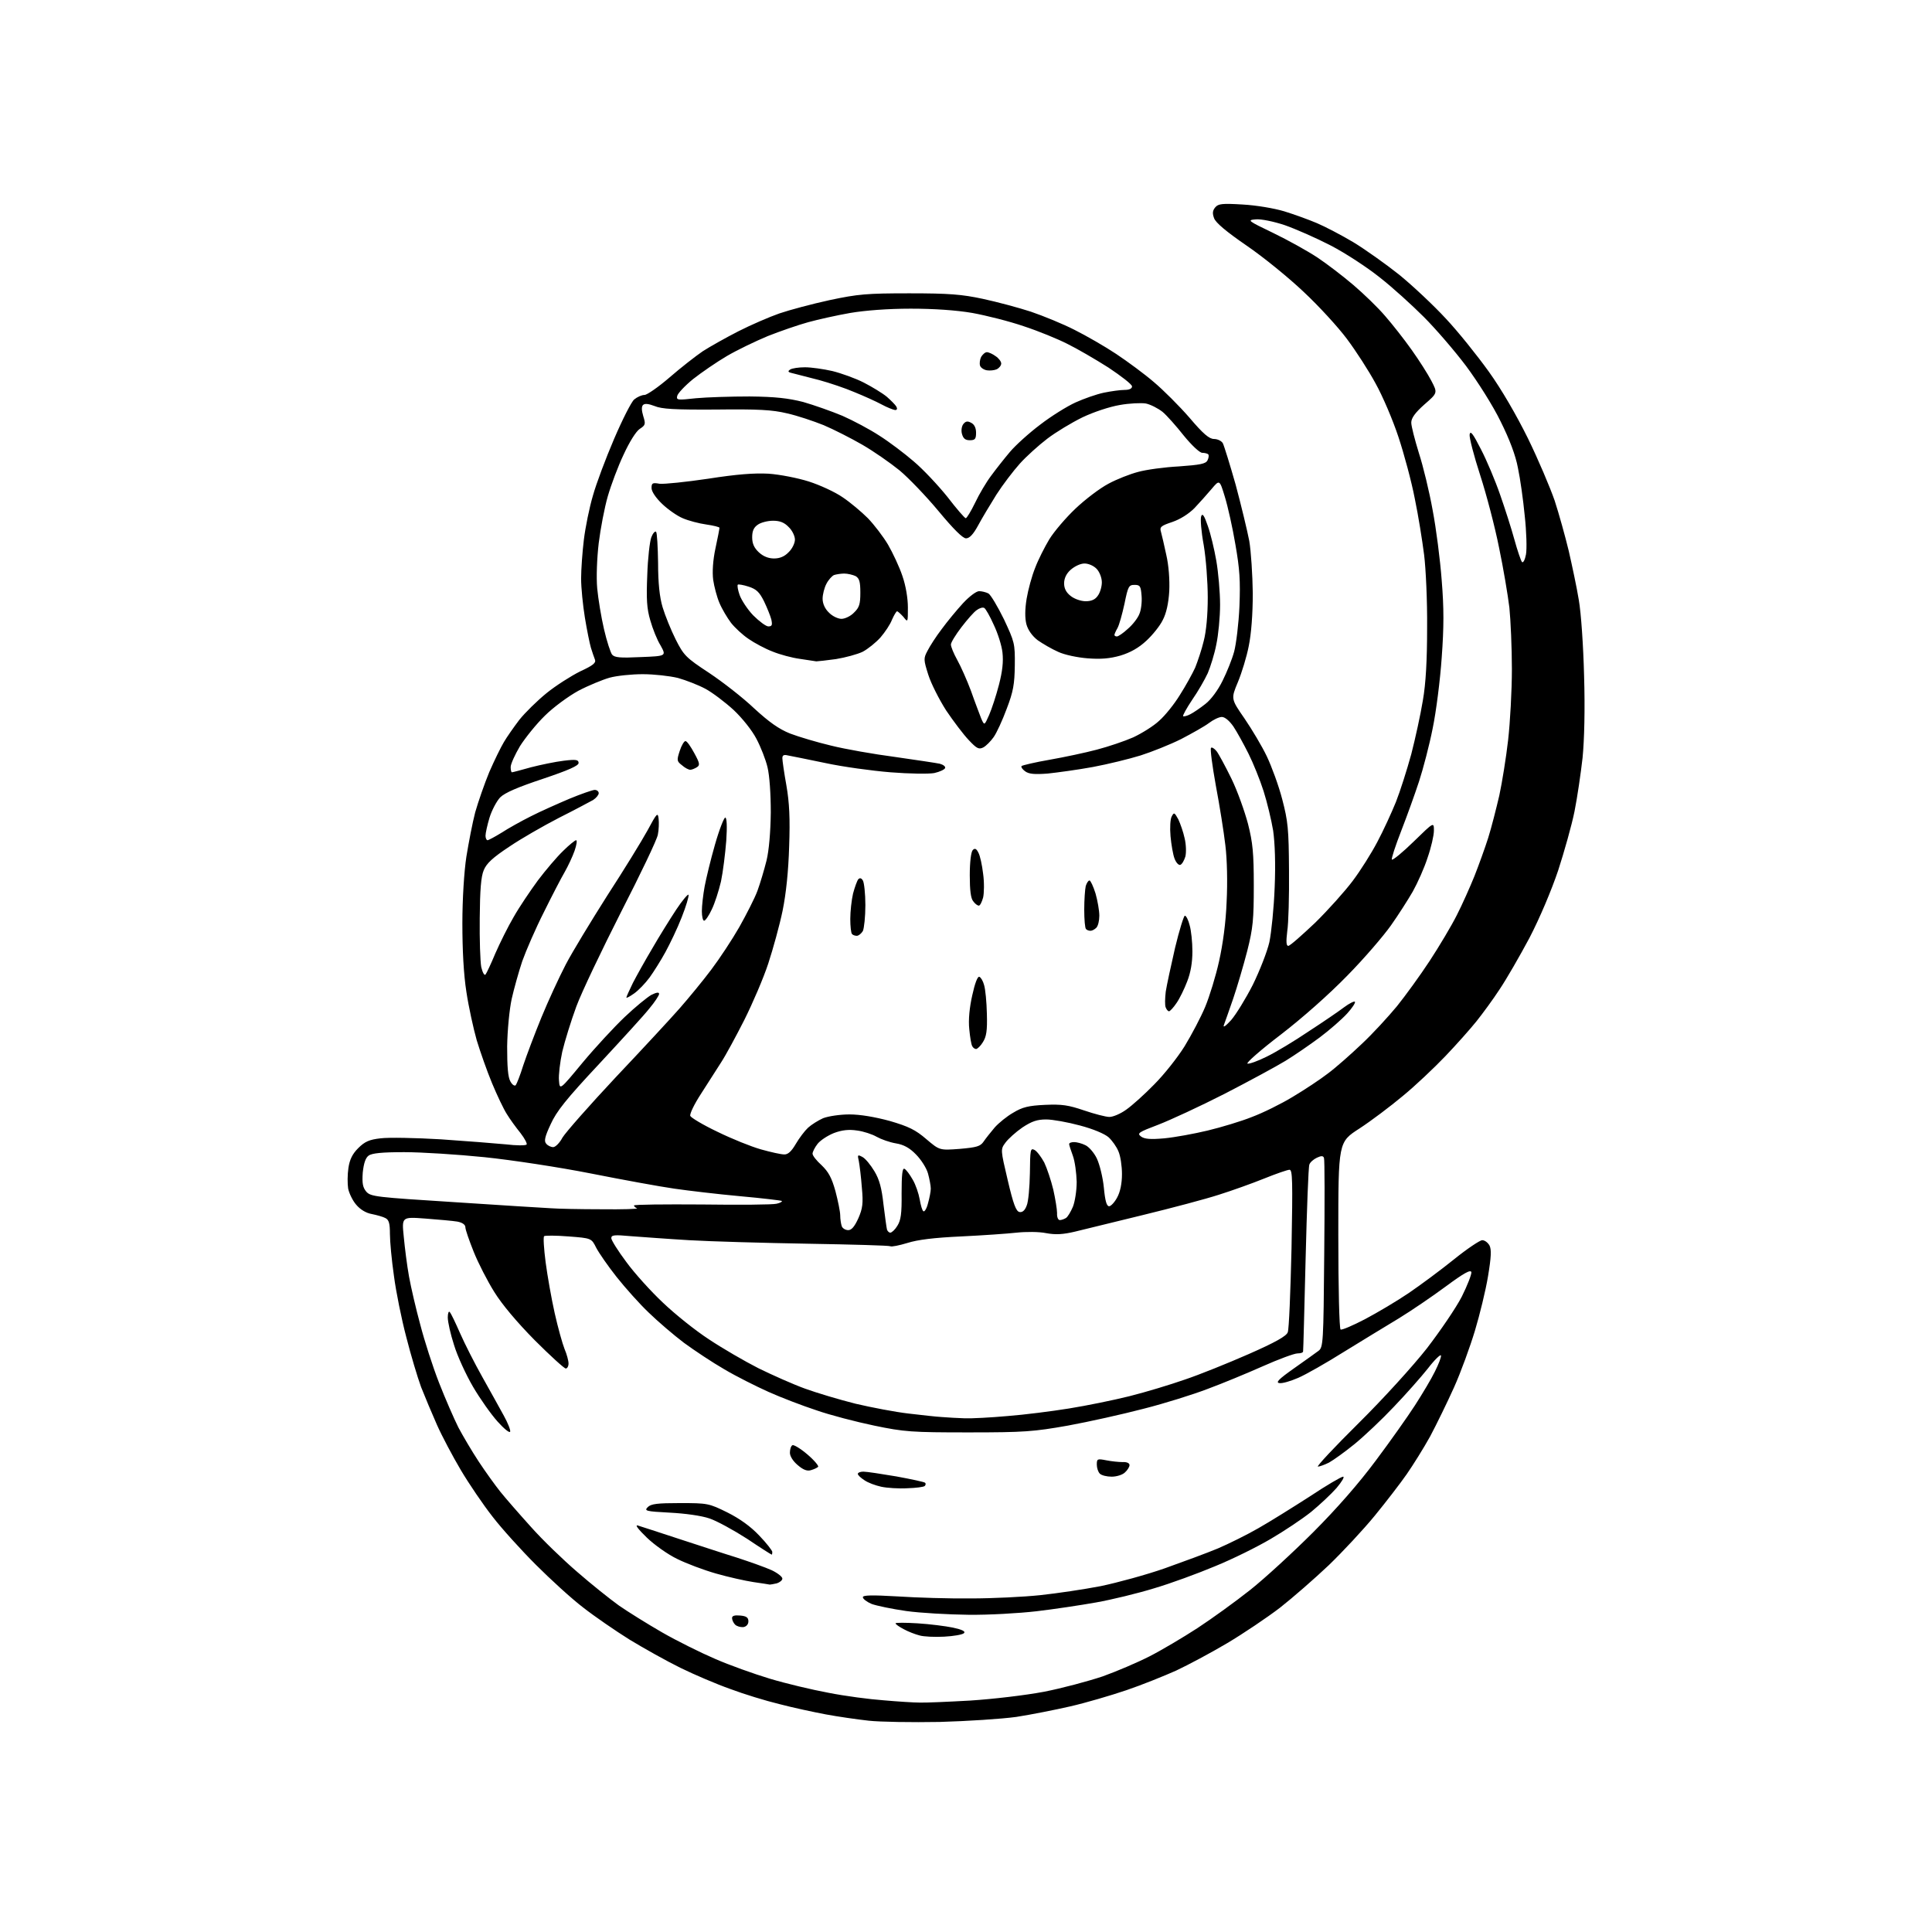 <?xml version="1.0" encoding="UTF-8" standalone="no"?>
<svg 
  version="1.1" 
  xmlns="http://www.w3.org/2000/svg" 
  xmlns:xlink="http://www.w3.org/1999/xlink" 
  xmlns:svg="http://www.w3.org/2000/svg"
  xmlns:rdf="http://www.w3.org/1999/02/22-rdf-syntax-ns#"
  xmlns:cc="http://creativecommons.org/ns#"
  xmlns:dc="http://purl.org/dc/elements/1.1/"
  viewBox="0 0 768 768"
  width="768"
  height="768"
>
<style>svg {background-color: white; }</style>"
<path stroke="none" fill="black" fill-rule="evenodd" d="M373.5,684.5C362.5,684.7 349.8,684.5 345.3,684.0C340.8,683.5 333.1,682.4 328.3,681.5C323.5,680.6 315.1,678.8 309.8,677.4C304.4,676.1 295.6,673.4 290.3,671.4C284.9,669.5 276.0,665.7 270.5,663.0C265.0,660.3 255.9,655.2 250.3,651.8C244.7,648.3 236.4,642.6 231.8,639.0C227.2,635.5 218.8,627.8 213.0,622.0C207.2,616.2 199.4,607.6 195.8,602.9C192.1,598.2 186.4,589.8 183.2,584.4C180.0,579.0 175.7,570.9 173.7,566.4C171.7,561.9 168.9,555.2 167.4,551.4C166.0,547.6 163.3,538.6 161.5,531.5C159.6,524.3 157.4,513.4 156.6,507.2C155.7,501.0 155.0,493.5 155.0,490.5C155.0,486.3 154.6,484.9 153.2,484.2C152.3,483.7 149.8,483.0 147.8,482.6C145.5,482.2 143.2,480.8 141.6,478.9C140.2,477.3 138.8,474.4 138.4,472.5C138.1,470.6 138.1,466.9 138.5,464.3C139.0,460.9 140.1,458.7 142.4,456.4C145.0,453.8 146.8,453.0 151.3,452.5C154.4,452.1 165.2,452.3 175.3,452.9C185.4,453.6 197.0,454.5 201.1,454.9C205.2,455.4 208.8,455.4 209.3,455.0C209.7,454.7 208.6,452.6 206.9,450.4C205.2,448.3 202.7,444.9 201.5,442.9C200.2,440.9 197.6,435.4 195.6,430.6C193.6,425.8 190.9,418.1 189.5,413.5C188.2,408.9 186.3,400.3 185.4,394.3C184.3,387.3 183.8,377.7 183.8,367.0C183.8,357.4 184.5,346.3 185.4,340.5C186.3,335.0 187.8,327.1 188.9,322.9C190.1,318.7 192.6,311.5 194.5,306.9C196.5,302.3 199.1,297.0 200.3,295.0C201.4,293.1 204.2,289.1 206.4,286.2C208.7,283.3 213.6,278.5 217.3,275.5C221.0,272.5 227.0,268.7 230.6,266.9C235.8,264.5 237.0,263.5 236.5,262.2C236.1,261.2 235.4,259.1 234.9,257.5C234.4,255.8 233.3,250.4 232.5,245.5C231.7,240.6 231.0,233.6 231.0,230.0C231.0,226.4 231.5,219.4 232.1,214.5C232.7,209.6 234.3,201.7 235.7,197.0C237.0,192.3 240.8,182.2 244.1,174.5C247.4,166.8 251.0,159.7 252.1,158.8C253.3,157.8 255.1,157.0 256.2,157.0C257.2,157.0 261.8,153.8 266.2,150.0C270.7,146.1 276.6,141.5 279.4,139.6C282.2,137.8 288.6,134.2 293.5,131.7C298.4,129.2 305.8,126.0 309.8,124.6C313.9,123.2 322.9,120.8 329.8,119.3C341.1,116.9 344.6,116.6 361.5,116.6C377.2,116.6 382.3,117.0 390.7,118.8C396.3,120.0 404.9,122.3 409.8,123.9C414.8,125.6 422.6,128.8 427.1,131.1C431.7,133.4 439.2,137.7 443.7,140.7C448.2,143.7 455.0,148.7 458.7,151.9C462.4,155.0 468.8,161.4 472.8,166.0C478.3,172.5 480.7,174.5 482.6,174.5C484.0,174.5 485.6,175.3 486.1,176.2C486.6,177.2 488.9,184.6 491.2,192.7C493.4,200.9 495.8,210.9 496.6,215.0C497.3,219.1 497.9,228.5 498.0,235.8C498.0,244.1 497.4,252.0 496.4,256.8C495.6,261.0 493.6,267.5 492.1,271.1C489.3,277.8 489.3,277.8 494.7,285.6C497.7,290.0 501.7,296.7 503.6,300.7C505.5,304.7 508.3,312.3 509.7,317.7C512.0,326.5 512.3,329.5 512.4,346.0C512.5,356.2 512.2,367.1 511.7,370.2C511.2,374.3 511.3,376.0 512.1,376.0C512.8,376.0 517.5,371.8 522.8,366.8C528.0,361.7 534.7,354.2 537.7,350.2C540.8,346.1 545.2,339.1 547.5,334.7C549.9,330.2 553.2,323.0 554.9,318.8C556.6,314.5 559.3,306.0 561.0,299.8C562.6,293.6 564.7,284.0 565.6,278.5C566.8,271.7 567.3,262.4 567.3,249.5C567.4,239.1 566.8,226.0 566.1,220.5C565.4,215.0 563.8,204.9 562.4,198.2C561.1,191.4 558.1,180.3 555.9,173.7C553.7,167.0 549.6,157.4 546.8,152.4C544.1,147.4 539.0,139.5 535.4,134.7C531.9,130.0 524.2,121.6 518.2,116.0C512.3,110.4 502.1,102.1 495.5,97.6C487.5,92.1 483.2,88.5 482.6,86.7C481.9,84.8 482.0,83.7 483.1,82.4C484.3,81.0 485.8,80.8 494.0,81.3C499.4,81.6 506.5,82.8 510.5,84.0C514.4,85.2 520.2,87.3 523.5,88.7C526.8,90.1 533.3,93.5 538.0,96.3C542.6,99.1 550.8,104.9 556.2,109.2C561.6,113.6 569.9,121.4 574.7,126.6C579.6,131.8 587.2,141.3 591.8,147.7C596.9,154.8 602.8,165.0 607.4,174.3C611.5,182.7 616.2,193.8 618.0,199.0C619.7,204.2 622.2,213.2 623.6,219.0C624.9,224.7 626.8,233.5 627.6,238.5C628.5,243.6 629.4,256.7 629.7,268.7C630.1,281.8 629.8,294.1 629.1,301.2C628.4,307.4 627.0,317.0 625.9,322.5C624.8,328.0 621.8,338.6 619.4,346.0C616.7,354.0 612.1,364.9 608.0,372.8C604.1,380.1 598.8,389.3 596.1,393.3C593.5,397.3 589.3,403.0 586.9,406.0C584.5,409.0 578.9,415.3 574.5,419.9C570.1,424.5 562.5,431.7 557.6,435.7C552.7,439.8 545.0,445.6 540.4,448.6C532.0,454.0 532.0,454.0 532.0,490.9C532.0,512.6 532.4,528.1 532.9,528.5C533.4,528.8 537.8,526.9 542.6,524.4C547.5,521.8 555.3,517.2 560.0,514.0C564.7,510.8 572.8,504.8 578.0,500.6C583.2,496.4 588.3,493.0 589.2,493.0C590.2,493.0 591.4,493.9 592.1,495.1C592.9,496.7 592.8,499.6 591.5,507.4C590.6,512.9 588.2,522.7 586.3,529.0C584.4,535.3 580.7,545.5 578.0,551.5C575.3,557.5 571.0,566.3 568.5,571.0C565.9,575.7 561.7,582.4 559.2,586.0C556.7,589.6 551.0,597.0 546.5,602.5C542.0,608.0 533.7,616.9 528.2,622.2C522.6,627.5 513.9,635.1 508.8,639.1C503.7,643.0 494.2,649.4 487.8,653.2C481.4,657.0 472.2,661.9 467.5,664.1C462.8,666.2 453.9,669.8 447.7,671.9C441.5,674.0 431.6,676.9 425.5,678.3C419.4,679.7 409.8,681.6 404.0,682.5C398.2,683.3 384.5,684.2 373.5,684.5zM365.5,676.8C367.7,676.9 376.8,676.5 385.7,676.0C394.9,675.4 407.6,673.9 415.0,672.5C422.2,671.1 432.6,668.3 438.3,666.4C443.9,664.4 452.3,660.8 457.0,658.4C461.7,656.0 470.3,650.9 476.0,647.2C481.8,643.4 491.2,636.6 497.0,632.0C502.8,627.4 514.0,617.1 522.0,609.1C531.4,599.7 540.3,589.5 546.9,580.6C552.6,573.0 559.6,563.1 562.5,558.6C565.4,554.1 569.0,548.1 570.4,545.2C571.9,542.2 573.0,539.4 572.8,538.8C572.6,538.3 570.2,540.6 567.6,544.0C564.9,547.4 558.8,554.3 554.1,559.2C549.4,564.2 542.4,570.8 538.5,574.0C534.7,577.1 530.1,580.4 528.3,581.4C526.5,582.3 524.5,583.0 523.9,583.0C523.2,583.0 530.5,575.2 540.1,565.7C549.9,556.0 561.7,543.0 567.2,536.0C572.5,529.1 578.8,519.9 581.1,515.4C583.3,511.0 585.0,506.6 584.9,505.7C584.6,504.6 582.0,506.0 574.7,511.4C569.3,515.4 560.9,521.1 556.0,524.1C551.0,527.1 541.2,533.1 534.2,537.4C527.2,541.8 519.1,546.4 516.1,547.7C513.1,549.0 509.8,550.0 508.6,549.8C507.0,549.6 508.2,548.3 514.3,544.0C518.6,541.0 523.0,537.8 524.1,537.0C526.0,535.6 526.1,533.9 526.4,498.5C526.6,478.2 526.6,461.0 526.3,460.3C526.0,459.4 525.2,459.4 523.5,460.2C522.2,460.8 520.8,462.0 520.5,462.9C520.1,463.8 519.5,480.7 519.0,500.5C518.5,520.3 518.1,536.8 518.0,537.2C518.0,537.7 517.0,538.0 515.8,538.0C514.5,538.0 508.3,540.3 502.0,543.1C495.7,545.9 485.8,550.0 480.1,552.1C474.4,554.3 462.9,557.9 454.6,560.0C446.2,562.2 432.7,565.2 424.5,566.7C410.9,569.1 407.2,569.4 385.0,569.4C362.4,569.4 359.5,569.2 347.5,566.7C340.3,565.2 329.9,562.5 324.5,560.6C319.0,558.8 310.4,555.5 305.5,553.3C300.6,551.1 292.6,547.1 287.9,544.3C283.2,541.6 276.0,536.8 271.9,533.8C267.8,530.7 261.5,525.3 257.9,521.8C254.3,518.4 248.6,512.0 245.1,507.6C241.7,503.3 238.1,498.1 237.0,496.0C235.1,492.2 235.1,492.2 226.0,491.5C221.0,491.1 216.6,491.1 216.3,491.4C215.9,491.7 216.2,496.4 216.9,501.8C217.6,507.1 219.2,516.2 220.5,522.0C221.8,527.8 223.6,534.2 224.4,536.2C225.3,538.3 226.0,540.9 226.0,542.0C226.0,543.1 225.5,544.0 224.9,544.0C224.3,544.0 218.7,538.9 212.6,532.8C205.5,525.6 199.6,518.6 196.5,513.6C193.8,509.3 190.1,502.1 188.3,497.6C186.5,493.1 185.0,488.8 185.0,487.9C185.0,486.8 183.8,486.0 181.8,485.6C180.0,485.3 174.3,484.8 169.1,484.4C159.7,483.7 159.7,483.7 160.5,491.6C160.9,495.9 161.8,503.1 162.6,507.5C163.4,511.9 165.4,520.5 167.1,526.7C168.7,532.9 172.0,543.2 174.5,549.6C177.0,556.0 180.5,564.0 182.2,567.4C184.0,570.8 187.6,576.9 190.3,581.0C193.0,585.1 196.9,590.5 198.9,593.0C200.9,595.5 206.3,601.7 211.0,606.9C215.6,612.1 224.0,620.2 229.5,624.9C235.0,629.7 242.4,635.6 246.0,638.2C249.6,640.7 257.3,645.5 263.2,648.9C269.1,652.3 278.6,657.0 284.2,659.4C289.9,661.9 299.7,665.4 306.0,667.3C312.3,669.2 322.8,671.7 329.3,672.9C335.8,674.2 345.7,675.5 351.3,675.9C356.9,676.4 363.3,676.8 365.5,676.8zM375.3,650.6C371.6,650.8 367.1,650.6 365.5,650.1C363.9,649.7 361.0,648.6 359.2,647.6C357.5,646.7 356.0,645.7 356.0,645.3C356.0,645.0 359.9,645.0 364.8,645.3C369.6,645.6 375.9,646.4 378.8,647.0C382.5,647.8 383.9,648.5 383.2,649.2C382.6,649.8 379.1,650.4 375.3,650.6zM295.5,646.8C294.4,646.9 292.9,646.5 292.2,645.8C291.6,645.2 291.0,644.0 291.0,643.2C291.0,642.3 292.0,642.0 294.2,642.2C296.7,642.4 297.5,643.0 297.5,644.5C297.5,645.7 296.7,646.6 295.5,646.8zM385.0,641.9C377.0,641.8 365.9,641.2 360.2,640.4C354.6,639.6 348.4,638.3 346.5,637.6C344.6,636.8 343.0,635.6 343.0,634.9C343.0,634.1 346.5,634.0 356.8,634.6C364.3,635.1 377.5,635.5 386.0,635.4C394.5,635.4 406.9,634.8 413.5,634.1C420.1,633.4 430.9,631.8 437.6,630.5C444.3,629.1 455.7,626.0 463.1,623.4C470.4,620.8 479.9,617.3 484.2,615.5C488.4,613.7 495.7,610.1 500.2,607.5C504.8,604.9 513.9,599.2 520.6,594.9C527.2,590.5 533.2,587.0 533.9,587.0C534.6,587.0 533.4,589.0 531.3,591.5C529.2,593.9 524.6,598.2 521.2,601.0C517.7,603.8 510.5,608.6 505.2,611.7C499.8,614.9 489.9,619.8 483.0,622.6C476.1,625.5 465.2,629.5 458.7,631.4C452.2,633.4 441.9,635.9 435.7,637.0C429.5,638.1 418.9,639.7 412.0,640.5C405.1,641.3 393.0,642.0 385.0,641.9zM306.0,629.9C305.7,629.8 302.8,629.4 299.5,628.9C296.2,628.4 289.5,626.9 284.6,625.5C279.7,624.1 272.8,621.5 269.2,619.7C265.6,618.0 260.1,614.1 257.1,611.2C253.8,608.0 252.3,606.1 253.5,606.4C254.6,606.7 261.8,609.1 269.5,611.6C277.2,614.1 287.8,617.6 293.0,619.2C298.2,620.9 304.4,623.1 306.8,624.2C309.1,625.3 311.0,626.8 311.0,627.5C311.0,628.2 310.0,629.0 308.8,629.4C307.5,629.7 306.3,629.9 306.0,629.9zM306.8,618.0C306.6,618.0 302.2,615.2 297.0,611.7C291.7,608.3 285.0,604.6 282.0,603.6C278.8,602.5 272.2,601.6 266.2,601.3C256.7,600.8 256.0,600.6 257.5,599.1C258.8,597.8 261.3,597.5 270.3,597.5C281.3,597.5 281.8,597.6 289.1,601.2C294.1,603.7 298.4,606.8 301.8,610.4C304.7,613.4 307.0,616.4 307.0,616.9C307.0,617.5 306.9,618.0 306.8,618.0zM360.7,591.6C357.3,591.8 352.6,591.5 350.3,591.0C348.0,590.5 345.0,589.4 343.6,588.4C342.2,587.5 341.0,586.4 341.0,585.9C341.0,585.4 342.0,585.0 343.2,585.0C344.5,585.0 350.4,585.9 356.3,586.9C362.3,588.0 367.4,589.1 367.7,589.4C368.1,589.7 368.0,590.3 367.6,590.7C367.2,591.1 364.1,591.5 360.7,591.6zM441.9,587.0C440.0,587.0 437.9,586.5 437.2,585.8C436.5,585.1 436.0,583.5 436.0,582.2C436.0,579.9 436.2,579.8 439.8,580.5C441.8,580.9 444.7,581.2 446.2,581.2C447.9,581.1 449.0,581.6 449.0,582.4C449.0,583.1 448.2,584.4 447.2,585.3C446.2,586.3 443.8,587.0 441.9,587.0zM322.4,584.4C320.9,584.9 319.3,584.3 317.1,582.4C315.3,580.9 314.0,578.9 314.0,577.5C314.0,576.2 314.4,574.8 315.0,574.5C315.5,574.2 318.2,575.8 321.0,578.2C323.7,580.5 325.6,582.8 325.2,583.1C324.8,583.5 323.5,584.1 322.4,584.4zM202.8,569.1C202.6,569.8 200.3,567.9 197.8,565.1C195.2,562.2 190.8,556.0 188.0,551.2C185.2,546.4 181.8,539.0 180.5,534.7C179.1,530.4 178.0,525.5 178.0,523.7C178.0,522.0 178.4,521.0 178.8,521.6C179.3,522.1 181.1,525.9 182.9,530.0C184.7,534.1 188.7,542.0 191.8,547.5C194.9,553.0 198.7,559.9 200.3,562.8C201.9,565.7 203.0,568.5 202.8,569.1zM383.5,563.8C386.2,563.9 393.9,563.5 400.5,562.9C407.1,562.4 418.1,561.0 424.9,559.9C431.8,558.8 442.6,556.6 449.0,555.0C455.4,553.4 465.3,550.4 471.0,548.4C476.7,546.5 488.1,541.9 496.3,538.3C507.0,533.6 511.4,531.1 511.9,529.6C512.4,528.5 513.0,513.4 513.4,496.2C513.9,469.2 513.8,465.0 512.6,465.0C511.8,465.0 507.2,466.6 502.5,468.5C497.8,470.4 489.7,473.3 484.6,474.9C479.4,476.6 465.8,480.2 454.3,483.0C442.9,485.8 430.7,488.8 427.3,489.6C422.6,490.7 419.7,490.9 415.9,490.2C413.0,489.6 407.8,489.6 404.1,490.0C400.5,490.4 390.5,491.1 382.1,491.5C371.3,492.0 364.8,492.8 360.7,494.1C357.4,495.1 354.4,495.7 353.9,495.4C353.4,495.1 338.7,494.7 321.3,494.4C303.8,494.1 282.5,493.5 274.0,493.0C265.5,492.5 255.0,491.7 250.8,491.4C244.2,490.8 243.0,490.9 243.0,492.2C243.0,493.0 245.7,497.3 249.0,501.7C252.2,506.1 258.8,513.4 263.5,517.8C268.2,522.3 276.4,528.9 281.8,532.4C287.2,536.0 296.0,541.1 301.5,543.9C307.0,546.6 315.3,550.3 320.0,552.0C324.7,553.7 333.7,556.4 340.1,558.0C346.5,559.5 355.9,561.3 361.1,561.9C366.3,562.5 372.3,563.2 374.5,563.3C376.7,563.5 380.8,563.7 383.5,563.8zM353.9,490.0C354.5,490.0 355.8,488.8 356.7,487.3C358.1,485.1 358.5,482.5 358.4,474.4C358.4,467.0 358.7,464.3 359.5,464.6C360.2,464.9 361.6,466.8 362.8,468.9C364.0,470.9 365.2,474.5 365.6,476.8C366.0,479.1 366.6,481.3 367.1,481.5C367.5,481.8 368.4,480.4 368.9,478.3C369.5,476.2 370.0,473.6 370.0,472.5C370.0,471.4 369.5,468.7 368.9,466.5C368.3,464.3 366.1,460.9 364.1,458.9C361.6,456.3 359.2,455.0 356.1,454.5C353.7,454.1 350.3,452.9 348.5,451.9C346.8,450.9 343.2,449.7 340.7,449.4C337.4,448.9 334.7,449.2 331.5,450.4C329.0,451.4 326.1,453.3 325.0,454.7C323.9,456.1 323.0,457.9 323.0,458.6C323.0,459.4 324.6,461.4 326.6,463.2C329.3,465.8 330.6,468.1 332.1,473.5C333.1,477.3 334.0,481.7 334.0,483.1C334.0,484.6 334.3,486.5 334.6,487.4C334.9,488.3 336.1,489.0 337.2,489.0C338.5,489.0 339.7,487.6 341.2,484.3C342.9,480.4 343.2,478.4 342.6,472.1C342.3,467.9 341.7,463.2 341.4,461.6C340.8,459.0 340.9,458.9 342.8,459.9C344.0,460.5 346.1,463.1 347.6,465.6C349.6,468.9 350.5,472.4 351.2,478.8C351.8,483.6 352.4,488.1 352.6,488.8C352.8,489.4 353.4,490.0 353.9,490.0zM421.3,485.0C422.0,485.0 423.0,484.6 423.7,484.2C424.4,483.8 425.6,481.8 426.5,479.7C427.3,477.7 428.0,473.3 428.0,469.8C427.9,466.3 427.3,461.7 426.5,459.5C425.7,457.3 425.0,455.2 425.0,454.8C425.0,454.3 425.9,454.0 427.0,454.0C428.0,454.0 430.0,454.5 431.4,455.2C432.8,455.8 434.9,458.2 436.0,460.5C437.1,462.8 438.4,468.0 438.8,472.1C439.3,477.4 439.9,479.5 440.9,479.5C441.6,479.5 443.1,477.9 444.1,476.0C445.3,473.8 446.0,470.5 446.0,466.7C446.0,463.5 445.4,459.5 444.6,457.7C443.9,455.9 442.1,453.4 440.7,452.1C439.1,450.7 434.6,448.8 429.3,447.4C424.5,446.1 418.4,445.0 415.9,445.0C412.3,445.0 410.2,445.7 406.4,448.2C403.8,450.0 400.8,452.7 399.7,454.2C397.7,456.9 397.7,456.9 400.6,469.2C402.8,478.6 403.9,481.6 405.3,481.8C406.4,482.0 407.4,481.2 408.1,479.3C408.8,477.8 409.3,471.9 409.4,466.3C409.5,457.0 409.6,456.3 411.2,457.1C412.2,457.6 413.9,459.9 415.1,462.1C416.2,464.4 417.8,469.2 418.7,472.9C419.5,476.5 420.2,480.7 420.2,482.2C420.1,483.8 420.6,485.0 421.3,485.0zM239.0,480.7C247.5,480.8 253.9,480.6 253.2,480.3C252.6,480.1 252.0,479.5 252.0,479.2C252.0,478.8 264.2,478.7 279.0,478.8C293.9,479.0 307.3,478.9 308.7,478.5C310.1,478.2 311.0,477.7 310.8,477.4C310.5,477.2 303.0,476.3 294.1,475.5C285.3,474.7 273.5,473.3 268.0,472.5C262.4,471.7 247.6,469.0 235.0,466.5C222.4,464.0 203.3,461.1 192.6,460.0C181.8,458.9 167.5,458.0 160.7,458.0C151.9,458.0 147.8,458.4 146.5,459.4C145.3,460.3 144.6,462.4 144.2,466.1C143.9,470.4 144.2,472.0 145.6,473.7C147.4,475.7 149.4,475.9 181.0,477.9C199.4,479.1 216.5,480.2 219.0,480.3C221.5,480.5 230.5,480.7 239.0,480.7zM311.7,458.9C313.2,459.0 314.6,457.7 316.3,454.8C317.7,452.4 319.9,449.5 321.2,448.3C322.5,447.1 325.2,445.4 327.2,444.5C329.3,443.7 333.9,443.0 337.7,443.0C341.9,443.0 347.8,444.0 353.7,445.6C361.2,447.8 363.9,449.1 368.2,452.8C373.5,457.3 373.5,457.3 381.5,456.7C388.3,456.1 389.7,455.7 391.0,453.8C391.8,452.6 393.8,450.1 395.4,448.2C397.0,446.4 400.3,443.7 402.8,442.3C406.4,440.1 408.9,439.5 415.4,439.2C422.2,438.9 424.7,439.3 430.9,441.4C435.0,442.8 439.6,444.0 441.0,444.0C442.5,444.0 445.5,442.7 447.7,441.1C450.0,439.5 455.0,435.0 458.8,431.1C462.7,427.2 468.1,420.4 470.9,415.9C473.7,411.3 477.4,404.3 479.1,400.2C480.8,396.1 483.3,388.0 484.6,382.1C486.1,375.4 487.3,366.7 487.6,358.5C488.0,350.8 487.8,341.6 487.1,336.0C486.5,330.8 484.8,320.1 483.3,312.2C481.9,304.4 481.0,297.7 481.4,297.3C481.7,296.9 482.7,297.5 483.6,298.6C484.4,299.6 487.1,304.6 489.5,309.5C491.9,314.4 494.8,322.6 496.1,327.5C498.0,335.0 498.4,339.1 498.4,352.0C498.4,365.5 498.1,368.9 495.8,378.0C494.3,383.8 491.8,392.3 490.2,397.0C488.6,401.7 486.9,406.4 486.5,407.5C486.1,408.7 487.3,407.8 489.4,405.5C491.3,403.3 495.2,397.0 498.0,391.5C500.7,386.0 503.7,378.4 504.6,374.5C505.4,370.6 506.4,360.9 506.7,352.7C507.1,343.4 506.8,335.2 506.1,330.2C505.4,326.0 503.7,318.9 502.3,314.5C500.9,310.1 498.2,303.4 496.3,299.6C494.4,295.8 491.7,290.9 490.3,288.8C488.7,286.5 486.9,285.0 485.7,285.0C484.6,285.0 482.3,286.1 480.6,287.4C478.9,288.7 473.9,291.5 469.5,293.8C465.1,296.0 457.8,298.9 453.4,300.3C448.9,301.7 440.3,303.8 434.4,304.9C428.4,306.0 420.3,307.1 416.5,307.5C411.2,307.9 409.0,307.7 407.5,306.6C406.4,305.8 405.8,304.9 406.1,304.5C406.5,304.2 411.5,303.0 417.3,302.0C423.0,301.0 431.5,299.2 436.0,298.0C440.6,296.8 447.1,294.6 450.5,293.1C453.9,291.5 458.6,288.6 460.8,286.5C463.1,284.5 466.8,279.9 469.0,276.3C471.3,272.7 474.0,267.8 475.1,265.4C476.1,262.9 477.7,258.2 478.5,254.8C479.5,251.0 480.1,244.5 480.1,237.5C480.1,231.4 479.4,222.0 478.5,216.7C477.5,211.3 477.1,206.2 477.5,205.2C478.0,203.9 478.7,204.9 480.1,209.0C481.2,212.0 482.7,218.3 483.5,222.9C484.3,227.5 485.0,235.4 485.0,240.4C485.0,245.4 484.3,252.5 483.5,256.2C482.8,259.9 481.2,265.0 480.1,267.6C478.9,270.2 476.2,274.9 473.9,278.2C471.7,281.5 470.1,284.4 470.3,284.7C470.6,284.9 471.9,284.6 473.2,283.9C474.4,283.3 477.2,281.4 479.2,279.8C481.4,278.1 484.2,274.3 486.0,270.6C487.7,267.2 489.8,262.0 490.6,259.0C491.4,256.0 492.4,247.9 492.7,241.0C493.1,230.9 492.8,226.2 491.1,216.5C490.0,209.9 488.1,201.4 486.9,197.5C484.8,190.6 484.8,190.6 481.6,194.4C479.9,196.4 476.8,199.9 474.8,202.0C472.5,204.3 469.2,206.4 466.0,207.5C461.5,209.0 460.9,209.5 461.5,211.4C461.8,212.5 462.8,216.7 463.6,220.5C464.6,224.8 465.0,230.4 464.8,235.0C464.5,239.9 463.6,243.9 462.2,246.5C461.1,248.8 458.1,252.5 455.7,254.7C452.6,257.6 449.3,259.4 445.4,260.6C441.2,261.8 437.6,262.1 432.4,261.7C428.4,261.4 423.1,260.3 420.6,259.1C418.1,258.0 414.5,255.9 412.5,254.5C410.3,252.8 408.6,250.4 408.0,248.1C407.4,245.7 407.4,242.3 408.1,238.0C408.7,234.4 410.2,228.9 411.5,225.7C412.7,222.5 415.3,217.4 417.1,214.4C419.0,211.3 423.7,205.8 427.5,202.2C431.4,198.5 437.2,194.1 440.6,192.3C443.9,190.5 449.3,188.4 452.4,187.6C455.6,186.7 462.9,185.7 468.7,185.4C477.0,184.8 479.3,184.4 480.0,183.0C480.5,182.0 480.6,181.0 480.3,180.6C480.0,180.3 478.9,180.0 477.9,180.0C476.9,180.0 473.7,177.0 470.6,173.2C467.6,169.4 463.8,165.1 462.1,163.7C460.3,162.3 457.4,160.8 455.5,160.4C453.7,160.1 448.9,160.3 445.1,161.0C441.0,161.7 434.7,163.8 430.3,165.9C426.0,168.0 419.7,171.8 416.3,174.4C412.9,177.0 408.0,181.4 405.4,184.3C402.8,187.2 398.6,192.7 396.1,196.6C393.6,200.6 390.3,206.1 388.8,208.9C386.9,212.4 385.4,214.0 384.0,214.0C382.7,214.0 379.0,210.3 373.1,203.2C368.2,197.3 361.2,190.0 357.6,187.0C353.9,184.0 347.3,179.4 342.8,176.8C338.3,174.2 331.4,170.7 327.4,169.0C323.4,167.4 316.9,165.2 312.8,164.3C307.0,162.9 301.3,162.6 284.6,162.8C268.1,162.9 263.0,162.6 260.2,161.4C257.8,160.5 256.3,160.3 255.6,161.0C255.0,161.6 255.0,163.1 255.7,165.4C256.7,168.6 256.6,169.0 254.3,170.5C252.8,171.5 250.2,175.7 247.9,180.7C245.7,185.3 242.9,192.8 241.6,197.3C240.3,201.8 238.7,210.2 238.0,215.9C237.3,221.9 237.0,229.4 237.4,233.9C237.8,238.1 239.0,245.4 240.1,250.1C241.2,254.9 242.7,259.4 243.3,260.2C244.3,261.4 246.5,261.6 254.7,261.2C264.9,260.8 264.9,260.8 262.6,256.6C261.2,254.4 259.4,249.8 258.5,246.6C257.1,241.9 256.9,238.1 257.3,228.6C257.5,221.9 258.3,215.2 258.9,213.6C259.5,212.0 260.4,211.0 260.8,211.4C261.2,211.8 261.5,217.4 261.6,223.8C261.6,231.8 262.2,237.4 263.4,241.4C264.4,244.7 266.7,250.4 268.6,254.2C271.8,260.5 272.6,261.4 281.9,267.5C287.3,271.1 295.4,277.4 299.8,281.6C305.8,287.1 309.6,289.8 314.1,291.6C317.5,292.9 324.9,295.1 330.4,296.4C336.0,297.8 347.4,299.8 355.8,300.9C364.2,302.1 372.2,303.3 373.6,303.6C375.0,304.0 375.9,304.7 375.7,305.3C375.5,305.9 373.6,306.8 371.4,307.3C369.2,307.7 361.5,307.6 354.0,307.0C346.6,306.4 334.9,304.8 328.0,303.3C321.1,301.9 314.5,300.5 313.2,300.3C311.6,299.9 311.0,300.2 311.0,301.4C311.0,302.3 311.7,307.2 312.6,312.2C313.8,319.1 314.1,325.4 313.7,336.5C313.4,346.3 312.5,355.1 311.1,362.0C309.9,367.8 307.3,377.2 305.4,383.0C303.5,388.8 299.2,398.8 295.9,405.4C292.6,411.9 288.5,419.5 286.6,422.4C284.8,425.2 281.2,430.8 278.6,434.9C276.0,438.9 274.1,442.8 274.4,443.6C274.7,444.3 279.5,447.2 285.2,449.9C290.9,452.7 298.6,455.8 302.5,456.9C306.4,458.0 310.5,458.9 311.7,458.9zM219.9,456.0C220.8,456.0 222.5,454.3 223.6,452.2C224.8,450.2 234.3,439.4 244.7,428.3C255.2,417.2 266.6,404.9 270.2,400.8C273.7,396.8 279.4,389.9 282.7,385.5C286.1,381.0 291.1,373.4 293.9,368.5C296.7,363.5 300.0,357.1 301.1,354.1C302.2,351.1 303.8,345.7 304.7,342.1C305.7,338.0 306.3,330.7 306.4,323.0C306.4,315.5 305.9,308.3 305.1,305.0C304.4,302.0 302.4,296.9 300.7,293.7C299.0,290.4 295.1,285.5 291.6,282.2C288.2,279.1 283.2,275.3 280.4,273.8C277.6,272.3 272.7,270.4 269.5,269.5C266.2,268.7 260.0,268.0 255.5,268.0C251.1,268.0 245.2,268.6 242.3,269.4C239.5,270.2 233.9,272.5 229.9,274.6C225.9,276.8 219.9,281.2 216.6,284.5C213.2,287.8 208.8,293.3 206.7,296.6C204.7,300.0 203.0,303.7 203.0,304.9C203.0,306.0 203.2,307.0 203.5,307.0C203.8,307.0 207.2,306.1 211.1,305.0C215.0,304.0 220.8,302.8 224.1,302.4C229.0,301.8 230.0,302.0 230.0,303.3C230.0,304.4 225.9,306.2 215.8,309.6C205.9,312.9 200.7,315.1 198.8,317.0C197.4,318.5 195.5,322.1 194.6,325.0C193.7,328.0 193.0,331.2 193.0,332.2C193.0,333.2 193.4,334.0 193.8,334.0C194.2,334.0 196.8,332.6 199.4,331.0C202.0,329.3 207.2,326.4 211.0,324.5C214.7,322.6 221.7,319.5 226.4,317.5C231.0,315.6 235.6,314.0 236.4,314.0C237.3,314.0 238.0,314.6 238.0,315.3C238.0,316.0 237.0,317.2 235.8,318.0C234.5,318.7 228.4,322.0 222.2,325.1C216.0,328.3 207.1,333.4 202.4,336.6C195.9,340.9 193.4,343.2 192.3,345.9C191.2,348.5 190.8,353.7 190.7,365.0C190.6,373.5 190.9,382.2 191.3,384.4C191.8,386.5 192.5,387.9 193.0,387.4C193.4,386.9 195.2,383.1 196.9,379.0C198.7,374.9 201.9,368.4 204.2,364.5C206.4,360.6 210.8,354.1 213.8,350.0C216.9,345.9 221.4,340.6 223.8,338.3C226.2,335.9 228.6,334.0 229.0,334.0C229.5,334.0 229.2,335.9 228.4,338.2C227.6,340.5 225.8,344.3 224.5,346.6C223.2,348.8 219.4,356.1 216.2,362.6C212.9,369.1 209.1,377.9 207.6,382.1C206.2,386.3 204.3,393.1 203.4,397.1C202.5,401.3 201.7,409.5 201.6,416.0C201.6,423.9 201.9,428.2 202.9,429.9C203.6,431.2 204.5,431.8 205.0,431.4C205.4,430.9 206.8,427.4 208.0,423.5C209.3,419.6 212.5,411.1 215.2,404.5C217.9,397.9 222.3,388.4 224.9,383.4C227.5,378.4 235.0,366.1 241.4,356.0C247.9,346.0 255.1,334.3 257.4,330.1C261.1,323.2 261.5,322.8 261.8,325.4C262.0,327.0 261.9,329.9 261.5,331.8C261.2,333.7 254.6,347.5 246.9,362.5C239.3,377.5 231.2,394.4 229.1,400.1C227.0,405.8 224.5,413.9 223.5,418.1C222.6,422.3 222.0,427.4 222.2,429.5C222.5,433.4 222.5,433.4 231.6,422.4C236.6,416.4 244.1,408.3 248.3,404.3C252.5,400.3 257.3,396.4 258.9,395.5C260.9,394.5 262.0,394.3 262.0,395.1C262.0,395.7 260.3,398.3 258.2,400.8C256.2,403.4 247.1,413.3 238.1,423.0C225.0,437.0 221.2,441.8 218.9,446.9C216.6,451.8 216.2,453.6 217.1,454.6C217.7,455.4 219.0,456.0 219.9,456.0zM462.9,452.5C467.0,452.1 474.7,450.7 480.1,449.4C485.5,448.1 493.5,445.7 497.7,444.0C502.0,442.4 509.3,438.8 513.9,436.0C518.6,433.2 524.8,429.1 527.9,426.7C531.0,424.4 537.0,419.1 541.3,415.0C545.7,410.9 551.9,404.1 555.3,400.0C558.6,395.9 564.5,387.8 568.3,382.0C572.1,376.2 577.0,368.0 579.1,363.8C581.3,359.5 584.4,352.5 586.1,348.3C587.8,344.0 590.3,337.1 591.6,333.0C592.9,328.9 594.8,321.3 596.0,316.2C597.1,311.1 598.7,301.2 599.5,294.2C600.3,287.2 601.0,274.5 601.0,266.0C601.0,257.5 600.5,246.4 600.0,241.5C599.4,236.6 597.6,225.8 595.9,217.7C594.3,209.6 590.9,196.6 588.4,188.9C585.9,181.2 584.0,173.9 584.2,172.7C584.5,171.0 585.6,172.5 588.7,178.6C591.0,183.0 594.4,191.1 596.3,196.6C598.2,202.0 600.8,210.1 602.0,214.5C603.2,218.9 604.6,222.9 605.0,223.4C605.5,223.9 606.2,222.5 606.6,220.4C607.0,218.2 606.8,211.3 606.1,205.0C605.5,198.7 604.3,190.2 603.4,186.0C602.5,181.1 600.1,174.7 596.5,167.5C593.5,161.3 587.4,151.7 582.8,145.5C578.2,139.4 570.7,130.7 566.0,126.0C561.3,121.3 553.5,114.2 548.5,110.3C543.5,106.3 534.8,100.6 529.0,97.6C523.2,94.6 515.0,91.0 510.7,89.5C506.2,88.0 501.2,87.0 499.2,87.2C495.7,87.5 495.9,87.7 506.1,92.6C511.9,95.4 519.8,99.8 523.6,102.3C527.5,104.9 533.9,109.8 538.0,113.3C542.1,116.8 547.8,122.3 550.6,125.6C553.4,128.8 558.2,134.9 561.1,139.0C564.1,143.2 567.6,148.7 569.0,151.4C571.5,156.2 571.5,156.2 566.2,160.8C562.5,164.1 561.0,166.2 561.0,168.0C561.0,169.4 562.4,174.8 564.0,180.0C565.7,185.2 568.2,195.5 569.5,202.8C570.9,210.1 572.5,222.6 573.1,230.7C574.0,241.7 574.0,249.2 573.1,261.4C572.5,270.2 570.9,282.9 569.5,289.6C568.2,296.2 565.7,305.7 564.1,310.6C562.5,315.5 559.3,324.4 557.0,330.3C554.7,336.2 553.0,341.4 553.3,341.7C553.7,342.0 557.6,338.8 562.0,334.5C570.0,326.7 570.0,326.7 570.0,330.2C570.0,332.1 568.9,336.9 567.5,340.9C566.2,345.0 563.5,351.0 561.6,354.4C559.7,357.7 555.8,363.8 552.9,367.9C550.0,372.0 542.3,381.0 535.6,387.8C528.3,395.3 517.8,404.6 509.1,411.3C501.1,417.4 495.2,422.6 495.9,422.8C496.6,423.0 500.0,421.8 503.6,420.0C507.1,418.3 514.6,413.8 520.2,410.0C525.9,406.3 532.2,402.0 534.3,400.4C536.3,398.9 538.3,397.9 538.6,398.2C538.9,398.6 537.5,400.7 535.5,402.9C533.4,405.2 528.6,409.4 524.6,412.4C520.7,415.3 514.6,419.5 511.0,421.7C507.4,423.9 496.5,429.8 486.8,434.8C477.0,439.8 465.1,445.3 460.4,447.1C452.5,450.1 451.9,450.5 453.6,451.8C455.0,452.8 457.3,453.0 462.9,452.5zM388.0,417.0C387.5,417.0 386.8,416.5 386.5,415.9C386.1,415.3 385.6,412.3 385.3,409.1C384.9,405.4 385.4,400.4 386.5,395.6C387.5,391.0 388.6,388.0 389.3,388.3C389.9,388.5 390.8,390.0 391.2,391.6C391.7,393.2 392.2,398.3 392.3,403.0C392.5,409.8 392.1,412.1 390.7,414.3C389.8,415.8 388.5,417.0 388.0,417.0zM464.7,402.0C464.3,402.0 463.7,401.3 463.4,400.5C463.0,399.7 463.1,396.8 463.4,394.2C463.8,391.6 465.5,383.8 467.1,376.8C468.8,369.7 470.6,364.0 471.0,364.0C471.5,364.0 472.4,365.7 472.9,367.8C473.5,369.8 474.0,374.5 474.0,378.2C474.0,382.6 473.3,386.7 471.9,390.2C470.8,393.1 468.9,397.0 467.7,398.7C466.5,400.5 465.1,402.0 464.7,402.0zM252.1,394.9C250.4,396.1 249.0,396.9 249.0,396.5C249.0,396.2 250.2,393.6 251.6,390.7C253.1,387.8 256.5,381.7 259.3,377.0C262.0,372.3 266.3,365.4 268.8,361.6C271.3,357.8 273.6,355.2 273.7,355.7C273.9,356.3 272.7,360.3 271.0,364.6C269.3,369.0 266.3,375.2 264.5,378.5C262.7,381.8 259.8,386.4 258.2,388.6C256.5,390.9 253.8,393.7 252.1,394.9zM340.6,372.0C339.9,372.0 339.0,371.7 338.7,371.3C338.3,371.0 338.0,368.2 338.0,365.3C338.0,362.3 338.5,357.8 339.1,355.2C339.8,352.6 340.7,350.1 341.2,349.5C341.8,348.9 342.4,349.0 343.0,350.0C343.5,350.8 344.0,355.2 344.0,359.8C344.0,364.4 343.5,369.0 343.0,370.1C342.4,371.1 341.3,372.0 340.6,372.0zM433.5,370.0C432.8,370.0 432.0,369.7 431.7,369.3C431.3,369.0 431.0,365.5 431.0,361.6C431.0,357.7 431.3,353.5 431.6,352.2C432.0,351.0 432.6,350.0 433.1,350.0C433.5,350.0 434.6,352.3 435.5,355.2C436.3,358.0 437.0,362.0 437.0,364.0C437.0,366.0 436.5,368.1 435.8,368.8C435.1,369.5 434.1,370.0 433.5,370.0zM279.9,366.0C279.4,366.0 279.0,364.3 279.0,362.2C279.0,360.1 279.5,355.7 280.1,352.4C280.7,349.2 282.5,341.7 284.2,335.8C285.9,329.8 287.8,325.0 288.3,325.0C288.9,325.0 289.1,328.4 288.7,334.2C288.3,339.3 287.4,346.6 286.6,350.4C285.7,354.2 284.1,359.2 282.9,361.6C281.8,364.0 280.4,366.0 279.9,366.0zM389.1,360.0C388.6,360.0 387.6,359.3 386.9,358.3C385.9,357.2 385.5,353.9 385.5,347.9C385.5,342.7 386.0,338.6 386.7,337.9C387.5,337.1 388.1,337.3 388.9,338.9C389.6,340.1 390.4,343.9 390.8,347.3C391.3,350.8 391.2,355.1 390.8,356.8C390.3,358.6 389.6,360.0 389.1,360.0zM469.2,343.8C468.5,344.0 467.5,342.9 466.9,341.3C466.3,339.8 465.6,335.7 465.3,332.4C465.0,329.0 465.2,325.5 465.8,324.5C466.7,322.8 466.9,323.0 468.4,325.7C469.2,327.4 470.4,330.8 470.9,333.2C471.5,335.6 471.6,338.9 471.2,340.5C470.7,342.1 469.9,343.5 469.2,343.8zM274.4,306.0C273.7,306.0 272.2,305.2 271.1,304.2C269.0,302.6 269.0,302.2 270.2,298.5C270.9,296.3 272.0,294.5 272.5,294.6C273.1,294.6 274.6,296.8 276.0,299.4C278.2,303.4 278.3,304.2 277.0,305.0C276.2,305.5 275.0,306.0 274.4,306.0zM390.9,297.1C389.1,298.0 388.3,297.6 385.1,294.2C383.0,292.0 379.0,286.7 376.1,282.4C373.3,278.0 370.1,271.7 369.0,268.2C367.1,262.2 367.1,261.7 368.7,258.7C369.6,256.9 372.1,253.0 374.4,250.0C376.6,247.0 380.4,242.4 382.8,239.8C385.3,237.1 388.1,235.0 389.2,235.0C390.3,235.0 391.9,235.4 392.9,235.9C393.8,236.4 396.6,241.1 399.1,246.2C403.3,255.2 403.5,255.8 403.4,264.5C403.3,272.0 402.8,274.9 400.2,281.7C398.5,286.3 396.2,291.3 395.0,293.0C393.8,294.7 392.0,296.5 390.9,297.1zM393.2,284.2C394.2,281.9 396.0,276.5 397.1,272.2C398.5,266.8 398.9,263.0 398.5,259.4C398.2,256.6 396.6,251.6 395.0,248.3C393.5,244.9 391.8,242.0 391.3,241.7C390.7,241.3 389.4,241.7 388.3,242.5C387.2,243.2 384.5,246.3 382.2,249.3C379.9,252.3 378.0,255.4 378.0,256.2C378.0,257.1 379.1,259.8 380.5,262.3C381.9,264.8 384.4,270.4 386.0,274.7C387.5,279.0 389.4,283.9 390.0,285.5C391.3,288.5 391.3,288.5 393.2,284.2zM324.5,262.9C323.9,262.8 321.0,262.4 317.9,261.9C314.9,261.5 310.0,260.2 307.1,259.0C304.2,257.9 299.9,255.6 297.6,254.0C295.2,252.4 292.1,249.5 290.6,247.6C289.1,245.6 287.0,242.1 286.0,239.7C285.0,237.4 283.9,233.2 283.5,230.5C283.1,227.3 283.4,222.7 284.4,218.0C285.3,213.9 286.0,210.2 286.0,209.8C286.0,209.5 283.6,208.9 280.8,208.5C277.9,208.1 273.7,207.0 271.4,206.0C269.2,205.1 265.5,202.5 263.2,200.3C260.7,197.9 259.0,195.4 259.0,194.0C259.0,192.0 259.4,191.8 262.2,192.3C264.0,192.5 272.7,191.6 281.5,190.3C293.0,188.5 299.8,188.0 305.5,188.3C309.9,188.6 317.1,190.0 321.5,191.4C325.9,192.8 332.0,195.6 335.0,197.7C338.0,199.7 342.5,203.5 345.0,206.0C347.5,208.6 351.1,213.3 353.0,216.5C354.9,219.8 357.5,225.3 358.7,228.9C360.1,232.9 360.9,237.9 360.9,241.5C360.9,247.5 360.9,247.5 359.1,245.2C358.0,244.0 356.9,243.0 356.6,243.0C356.3,243.0 355.4,244.5 354.6,246.3C353.9,248.2 351.8,251.3 350.0,253.4C348.2,255.4 345.0,258.0 342.9,259.1C340.8,260.1 336.0,261.4 332.3,262.0C328.6,262.5 325.1,262.9 324.5,262.9zM444.0,253.0C444.5,253.0 446.5,251.7 448.3,250.0C450.2,248.4 452.3,245.7 452.9,244.1C453.6,242.6 454.0,239.3 453.8,236.9C453.5,233.0 453.2,232.5 451.0,232.5C448.7,232.5 448.4,233.1 447.0,240.0C446.1,244.1 444.9,248.5 444.2,249.7C443.5,250.9 443.0,252.1 443.0,252.4C443.0,252.7 443.4,253.0 444.0,253.0zM305.4,249.0C306.9,249.0 307.1,248.5 306.6,246.2C306.2,244.7 304.9,241.5 303.7,239.0C301.9,235.4 300.7,234.2 297.6,233.2C295.5,232.5 293.5,232.2 293.3,232.4C293.0,232.7 293.3,234.5 294.0,236.5C294.7,238.5 297.1,242.2 299.4,244.6C301.8,247.0 304.5,249.0 305.4,249.0zM334.5,246.0C335.9,246.0 338.2,244.9 339.5,243.5C341.6,241.5 342.0,240.1 342.0,235.6C342.0,231.2 341.6,229.9 340.1,229.0C339.0,228.5 337.0,228.0 335.6,228.0C334.3,228.0 332.4,228.3 331.5,228.6C330.7,229.0 329.3,230.5 328.5,232.1C327.7,233.6 327.0,236.3 327.0,238.0C327.0,239.9 327.9,242.0 329.5,243.5C330.8,244.9 333.1,246.0 334.5,246.0zM431.6,239.0C433.9,239.0 435.4,238.3 436.4,236.8C437.3,235.6 438.0,233.2 438.0,231.5C438.0,229.7 437.1,227.4 436.0,226.2C434.8,224.9 432.7,224.0 431.1,224.0C429.5,224.0 427.2,225.1 425.6,226.5C423.9,228.0 423.0,229.9 423.0,231.9C423.0,233.9 423.8,235.5 425.6,236.9C427.1,238.1 429.7,239.0 431.6,239.0zM307.7,222.0C310.0,222.0 311.9,221.2 313.5,219.5C314.9,218.2 316.0,215.9 316.0,214.5C316.0,213.1 314.9,210.8 313.5,209.5C311.8,207.7 310.0,207.0 307.3,207.0C305.2,207.0 302.4,207.7 301.2,208.6C299.6,209.7 299.0,211.1 299.0,213.6C299.0,216.1 299.8,217.8 301.6,219.5C303.4,221.2 305.5,222.0 307.7,222.0zM383.9,206.0C384.3,206.0 386.0,203.2 387.6,199.9C389.2,196.5 392.1,191.6 394.0,189.1C395.9,186.5 399.3,182.2 401.5,179.6C403.7,177.0 409.1,172.1 413.5,168.8C417.9,165.4 424.2,161.5 427.5,160.0C430.8,158.5 435.9,156.7 438.8,156.1C441.7,155.5 445.4,155.0 447.0,155.0C448.9,155.0 450.0,154.5 450.0,153.6C450.0,152.8 445.7,149.5 440.6,146.1C435.4,142.8 428.0,138.5 424.3,136.7C420.6,134.8 412.8,131.6 407.0,129.7C401.2,127.7 392.0,125.4 386.5,124.4C380.1,123.3 371.2,122.7 362.0,122.7C353.0,122.7 343.9,123.4 338.0,124.4C332.8,125.3 325.2,127.0 321.2,128.1C317.2,129.2 310.0,131.7 305.2,133.6C300.4,135.6 293.1,139.1 289.0,141.5C284.9,143.9 278.8,148.1 275.5,150.7C272.2,153.4 269.4,156.4 269.2,157.4C268.8,159.1 269.4,159.1 276.7,158.3C281.0,157.9 290.6,157.6 298.0,157.6C308.2,157.7 313.4,158.3 319.3,159.8C323.5,161.0 330.6,163.5 334.9,165.3C339.2,167.2 345.8,170.7 349.6,173.2C353.4,175.6 359.5,180.2 363.2,183.4C366.9,186.5 372.9,192.9 376.6,197.5C380.2,202.2 383.5,206.0 383.9,206.0zM385.5,175.0C383.7,175.0 382.9,174.3 382.4,172.5C382.0,171.1 382.3,169.3 383.0,168.5C383.9,167.4 384.7,167.3 386.1,168.1C387.3,168.7 388.0,170.1 388.0,172.0C388.0,174.5 387.6,175.0 385.5,175.0zM355.8,163.0C355.1,162.9 352.7,162.0 350.5,160.8C348.3,159.6 343.4,157.4 339.7,155.9C336.0,154.3 329.7,152.2 325.7,151.1C321.7,150.1 317.2,148.9 315.6,148.5C313.3,148.0 312.9,147.7 314.1,146.9C314.8,146.4 317.5,146.0 320.0,146.0C322.5,146.0 327.4,146.7 330.9,147.5C334.5,148.4 340.1,150.4 343.4,152.1C346.7,153.8 350.8,156.3 352.5,157.7C354.1,159.1 355.9,160.9 356.3,161.6C356.8,162.5 356.6,163.0 355.8,163.0zM396.2,146.8C395.3,147.2 393.5,147.4 392.3,147.2C391.1,147.0 389.9,146.2 389.6,145.4C389.3,144.5 389.5,143.0 390.0,141.9C390.6,140.9 391.6,140.0 392.3,140.0C393.0,140.0 394.6,140.7 395.8,141.6C397.0,142.4 398.0,143.7 398.0,144.5C398.0,145.3 397.2,146.3 396.2,146.8z" />

</svg>